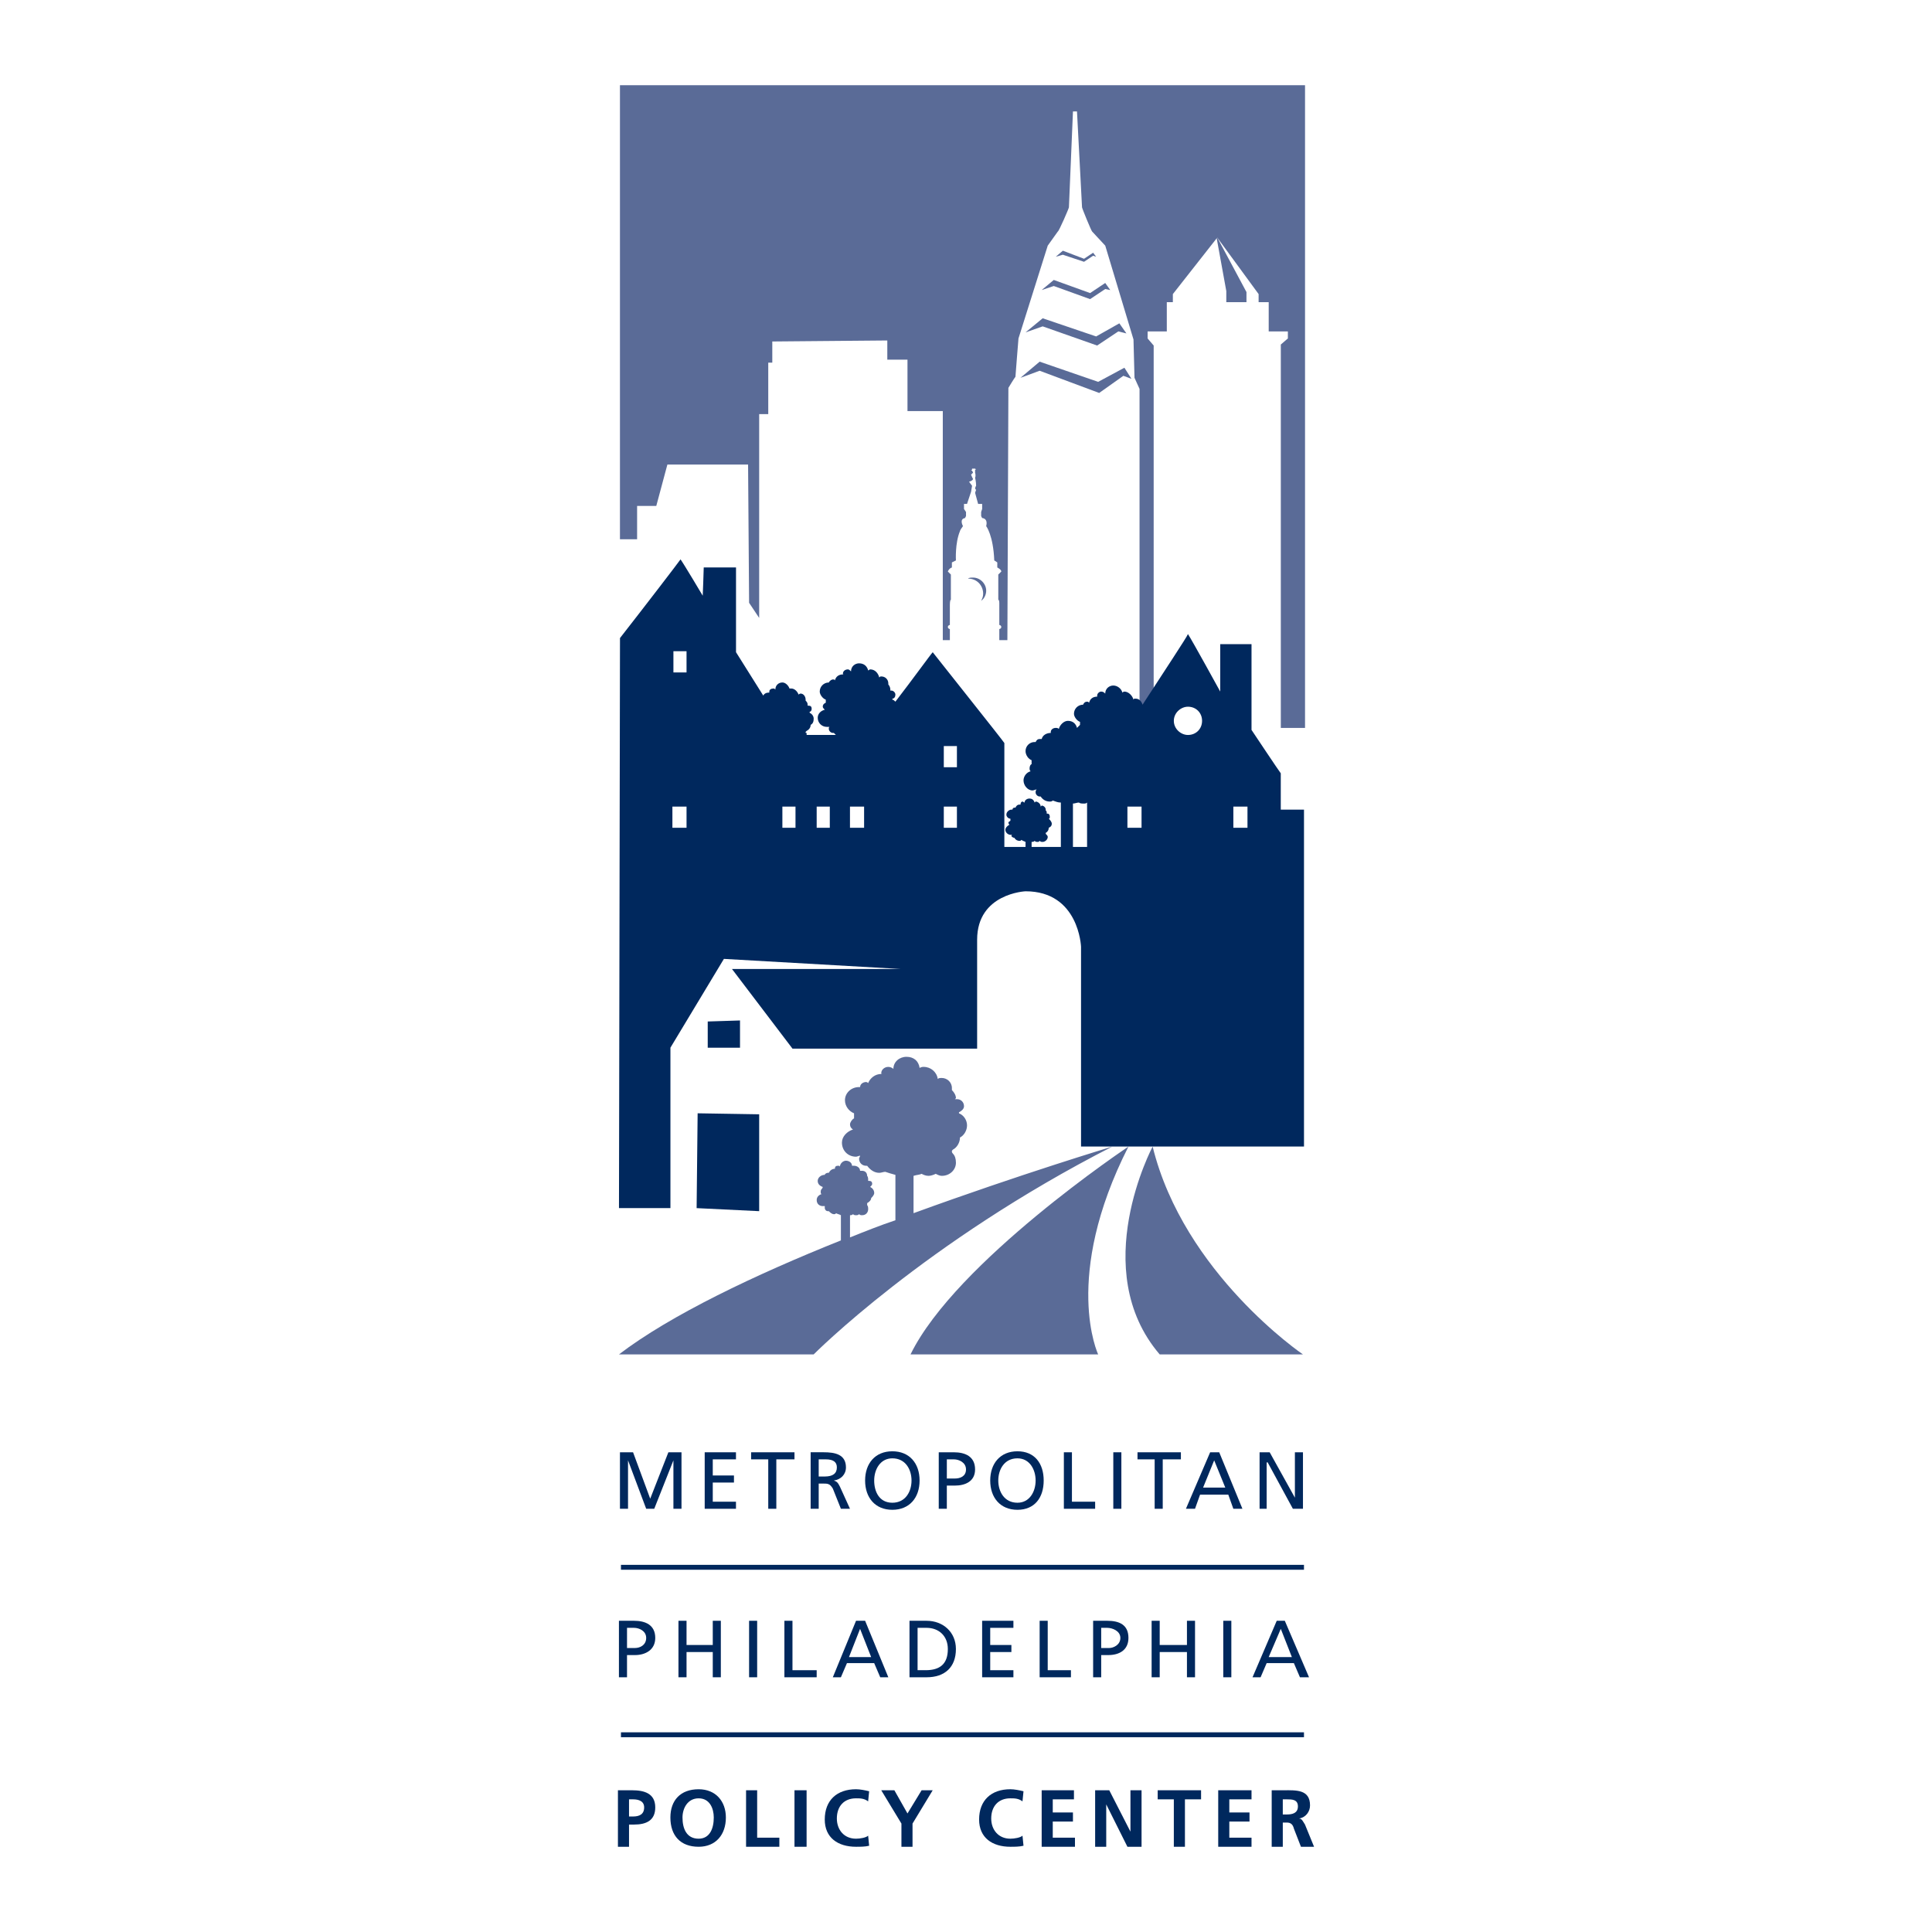 <?xml version="1.0" encoding="utf-8"?>
<!-- Generator: Adobe Illustrator 13.0.0, SVG Export Plug-In . SVG Version: 6.00 Build 14948)  -->
<!DOCTYPE svg PUBLIC "-//W3C//DTD SVG 1.0//EN" "http://www.w3.org/TR/2001/REC-SVG-20010904/DTD/svg10.dtd">
<svg version="1.0" id="Layer_1" xmlns="http://www.w3.org/2000/svg" xmlns:xlink="http://www.w3.org/1999/xlink" x="0px" y="0px"
	 width="192.756px" height="192.756px" viewBox="0 0 192.756 192.756" enable-background="new 0 0 192.756 192.756"
	 xml:space="preserve">
<g>
	<polygon fill-rule="evenodd" clip-rule="evenodd" fill="#FFFFFF" points="0,0 192.756,0 192.756,192.756 0,192.756 0,0 	"/>
	<path fill-rule="evenodd" clip-rule="evenodd" fill="#5A6B97" d="M112.584,114.395c0,0-17.212,11.477-21.742,20.736h18.723
		C109.564,135.131,105.94,127.48,112.584,114.395L112.584,114.395z"/>
	<path fill-rule="evenodd" clip-rule="evenodd" fill="#5A6B97" d="M114.999,114.395c0,0-6.542,12.281,0.705,20.736h14.293
		C129.997,135.131,118.12,127.078,114.999,114.395L114.999,114.395z"/>
	<path fill-rule="evenodd" clip-rule="evenodd" fill="#5A6B97" d="M61.853,8.504V53.8h1.711v-3.322h1.913l1.107-4.127h8.052
		l0.101,13.79l1.006,1.51V41.318h0.906v-5.134h0.403v-2.114l11.475-0.101v1.912c2.013,0,2.013,0,2.013,0v5.134
		c3.523,0,3.523,0,3.523,0s0,21.239,0,22.85h0.705v-1.107c-0.101,0-0.202-0.101-0.202-0.202c0-0.101,0.101-0.201,0.202-0.201v-2.013
		c0,0,0-0.503,0.101-0.503v-2.517l-0.302-0.302c0,0,0.101-0.302,0.403-0.403v-0.503l0.403-0.201c0,0-0.101-1.711,0.402-2.919
		c0-0.101,0.302-0.503,0.302-0.503s-0.402-0.705,0.202-0.805l0.101-0.201v-0.403l-0.202-0.302v-0.503h0.302l0.302-0.906l0.101-0.302
		l0.101-0.604l-0.302-0.403c0,0,0.403-0.101,0.403-0.302c0,0.101-0.201-0.402-0.201-0.402l0.201-0.202l-0.101-0.201h-0.101
		l0.101-0.101v-0.101h0.201h0.101l0.101,0.101h-0.101v0.302c0,0,0.101,0.302,0,0.503c0,0,0.101,0.402,0.101,0.805
		c0,0-0.201,0.302,0,0.403l-0.101,0.302l0.302,1.107h0.402v0.503l-0.101,0.302v0.403l0.101,0.201c0,0,0.604,0,0.402,0.805
		c0,0,0.705,0.906,0.806,3.422l0.302,0.201v0.503c0,0,0.402,0.201,0.402,0.403l-0.302,0.302v2.517c0,0,0.101,0,0.101,0.302
		c0,0,0,1.107,0,2.214c0.102,0,0.201,0.101,0.201,0.201c0,0.101-0.1,0.202-0.201,0.202c0,0.604,0,1.107,0,1.107h0.806l0.101-25.165
		c0,0,0.604-1.007,0.704-1.107c0-0.101,0.303-3.825,0.303-3.825l2.919-9.26l1.006-1.409c0.102,0,1.107-2.315,1.107-2.416
		s0.403-9.562,0.403-9.562h0.402c0,0,0.503,9.462,0.503,9.562s0.906,2.315,1.007,2.416l1.309,1.409l2.818,9.361
		c0,0,0.101,3.724,0.101,3.825l0.503,1.107c0,0,0,31.204,0,31.707c0.202,0,0.604,0,1.41,0V34.474l-0.604-0.705v-0.704h1.913v-2.919
		c0,0,0.402,0,0.604,0c0-0.302,0-0.805,0-0.805l4.429-5.637l4.127,5.637c0,0,0,0.503,0,0.805c0.302,0,1.007,0,1.007,0
		s0,2.517,0,2.919h1.912v0.704l-0.704,0.604v38.25h2.416V8.504H61.853L61.853,8.504z"/>
	<path fill-rule="evenodd" clip-rule="evenodd" fill="#5A6B97" d="M91.144,121.039v-3.725c0.302-0.1,0.604-0.1,0.805-0.201
		c0.202,0.102,0.403,0.201,0.705,0.201c0.202,0,0.503-0.1,0.705-0.201c0.201,0.102,0.402,0.201,0.604,0.201
		c0.806,0,1.41-0.604,1.41-1.309c0-0.402-0.101-0.705-0.302-0.906c-0.101-0.1-0.101-0.201-0.101-0.201c0-0.1,0-0.1,0.101-0.201
		c0.403-0.201,0.705-0.705,0.705-1.207c0.402-0.201,0.705-0.705,0.705-1.209c0-0.502-0.302-1.006-0.805-1.207v-0.102
		c0.201-0.1,0.503-0.301,0.503-0.604c0-0.402-0.302-0.705-0.704-0.705c-0.101,0-0.101,0-0.202,0l0.101-0.1
		c0-0.303-0.202-0.604-0.403-0.807c0-0.1,0-0.1,0-0.201c0-0.604-0.503-1.006-1.007-1.006c-0.201,0-0.302,0-0.402,0.102
		c-0.101-0.705-0.705-1.209-1.409-1.209c-0.101,0-0.202,0-0.403,0.102c-0.101-0.705-0.604-1.107-1.309-1.107
		s-1.308,0.502-1.308,1.207c-0.101-0.1-0.302-0.201-0.503-0.201c-0.403,0-0.705,0.303-0.705,0.604c0,0.102,0,0.102,0.101,0.102
		c-0.101,0-0.101,0-0.101,0c-0.604,0-1.107,0.402-1.308,0.906c0,0-0.101-0.102-0.201-0.102c-0.302,0-0.604,0.201-0.604,0.504
		c-0.101,0-0.101,0-0.101,0c-0.805,0-1.409,0.604-1.409,1.309c0,0.604,0.403,1.107,0.906,1.309c0,0.201,0,0.402,0,0.504
		c-0.201,0.1-0.403,0.402-0.403,0.604s0.101,0.402,0.302,0.502c-0.604,0.201-1.107,0.705-1.107,1.309c0,0.807,0.604,1.41,1.409,1.41
		c0.101,0,0.302-0.102,0.402-0.102c0,0.102-0.101,0.201-0.101,0.303c0,0.402,0.302,0.705,0.705,0.705h0.101
		c0.302,0.402,0.705,0.703,1.208,0.703c0.201,0,0.403-0.1,0.604-0.1c0.302,0.1,0.604,0.201,1.007,0.303l0,0v4.529
		c-1.51,0.502-3.02,1.107-4.53,1.711v-2.215c0.101,0,0.202,0,0.302-0.102c0.101,0.102,0.201,0.102,0.302,0.102s0.201,0,0.302-0.102
		c0.101,0.102,0.201,0.102,0.302,0.102c0.403,0,0.604-0.303,0.604-0.604c0-0.102,0-0.303-0.101-0.402c0,0,0,0,0-0.102c0,0,0,0,0-0.1
		c0.201-0.102,0.402-0.303,0.402-0.504c0.101-0.102,0.302-0.303,0.302-0.504c0-0.301-0.202-0.504-0.403-0.604l0,0
		c0.101-0.102,0.201-0.201,0.201-0.303c0-0.201-0.101-0.301-0.302-0.301c0,0,0,0-0.101,0v-0.102c0-0.1,0-0.301-0.101-0.402l0,0
		c0-0.303-0.202-0.504-0.503-0.504c-0.101,0-0.101,0-0.202,0c0-0.301-0.302-0.502-0.604-0.502c-0.101,0-0.101,0-0.201,0
		c0-0.303-0.302-0.504-0.604-0.504c-0.302,0-0.604,0.303-0.604,0.604c0-0.1-0.101-0.1-0.201-0.1c-0.201,0-0.302,0.1-0.302,0.301l0,0
		l0,0c-0.302,0-0.503,0.201-0.604,0.402h-0.101c-0.101,0-0.302,0.102-0.302,0.203l0,0c-0.403,0-0.705,0.301-0.705,0.604
		c0,0.301,0.201,0.502,0.503,0.604c0,0.1-0.101,0.201-0.101,0.201c-0.101,0.102-0.101,0.201-0.101,0.303c0,0.1,0,0.201,0.101,0.201
		c-0.302,0.1-0.503,0.301-0.503,0.604c0,0.402,0.302,0.604,0.604,0.604c0.101,0,0.202,0,0.202,0c0,0.102,0,0.102,0,0.201
		c0,0.102,0.101,0.303,0.302,0.303c0,0,0,0,0.101,0c0.101,0.1,0.302,0.301,0.503,0.301c0.101,0,0.201,0,0.201-0.1
		c0.201,0.1,0.302,0.1,0.503,0.201l0,0v2.516c-8.556,3.424-17.011,7.449-22.145,11.375h19.427c0,0,11.072-11.172,29.795-20.736
		C110.974,114.395,101.914,117.113,91.144,121.039L91.144,121.039z"/>
	<path fill-rule="evenodd" clip-rule="evenodd" fill="#5A6B97" d="M97.083,57.625c-0.201,0-0.403,0-0.503,0.101l0,0
		c0.906,0,1.51,0.704,1.51,1.51c0,0.302-0.101,0.503-0.201,0.705c0.302-0.201,0.503-0.604,0.503-1.007
		C98.391,58.229,97.787,57.625,97.083,57.625L97.083,57.625z"/>
	<polygon fill-rule="evenodd" clip-rule="evenodd" fill="#5A6B97" points="105.336,25.616 106.041,25.012 108.155,25.817 
		109.061,25.213 109.362,25.616 109.061,25.515 108.155,26.119 106.041,25.414 105.336,25.616 	"/>
	<polygon fill-rule="evenodd" clip-rule="evenodd" fill="#5A6B97" points="101.813,37.694 103.726,36.084 109.564,38.097 
		112.182,36.688 112.886,37.795 112.08,37.493 109.665,39.205 103.726,36.99 101.813,37.694 	"/>
	<polygon fill-rule="evenodd" clip-rule="evenodd" fill="#5A6B97" points="102.316,33.165 104.028,31.755 109.362,33.567 
		111.678,32.259 112.383,33.266 111.577,33.064 109.463,34.474 104.028,32.561 102.316,33.165 	"/>
	<polygon fill-rule="evenodd" clip-rule="evenodd" fill="#5A6B97" points="103.928,28.938 105.135,27.931 108.759,29.239 
		110.269,28.233 110.771,28.938 110.269,28.837 108.759,29.843 105.135,28.535 103.928,28.938 	"/>
	<polygon fill-rule="evenodd" clip-rule="evenodd" fill="#5A6B97" points="122.348,30.145 124.36,30.145 124.36,29.139 
		121.341,23.502 122.348,29.038 122.348,30.145 	"/>
	<polygon fill-rule="evenodd" clip-rule="evenodd" fill="#00285D" points="61.853,144.895 63.161,144.895 64.872,149.525 
		66.684,144.895 67.993,144.895 67.993,150.531 67.187,150.531 67.187,145.699 67.187,145.699 65.274,150.531 64.47,150.531 
		62.658,145.699 62.658,145.699 62.658,150.531 61.853,150.531 61.853,144.895 	"/>
	<polygon fill-rule="evenodd" clip-rule="evenodd" fill="#00285D" points="70.308,144.895 73.428,144.895 73.428,145.6 
		71.113,145.6 71.113,147.209 73.227,147.209 73.227,147.914 71.113,147.914 71.113,149.826 73.428,149.826 73.428,150.531 
		70.308,150.531 70.308,144.895 	"/>
	<polygon fill-rule="evenodd" clip-rule="evenodd" fill="#00285D" points="76.649,145.6 74.938,145.6 74.938,144.895 
		79.266,144.895 79.266,145.6 77.454,145.6 77.454,150.531 76.649,150.531 76.649,145.6 	"/>
	<path fill-rule="evenodd" clip-rule="evenodd" fill="#00285D" d="M81.682,145.6h0.705c0.805,0,1.107,0.303,1.107,0.805
		c0,0.604-0.402,0.906-1.208,0.906h-0.604V145.6L81.682,145.6z M80.877,150.531h0.805v-2.516h0.403c0.503,0,0.705,0,1.007,0.502
		l0.805,2.014h0.906l-1.007-2.215c-0.201-0.402-0.302-0.502-0.604-0.604l0,0c0.705-0.1,1.208-0.604,1.208-1.309
		c0-1.309-1.107-1.51-2.214-1.51h-1.308V150.531L80.877,150.531z"/>
	<path fill-rule="evenodd" clip-rule="evenodd" fill="#00285D" d="M87.218,147.713c0-1.107,0.604-2.215,1.812-2.215
		c1.309,0,1.913,1.107,1.913,2.215s-0.604,2.215-1.913,2.215S87.218,148.82,87.218,147.713L87.218,147.713z M86.312,147.713
		c0,1.711,1.007,2.92,2.718,2.92c1.711,0,2.718-1.209,2.718-2.92s-1.006-2.918-2.718-2.918
		C87.319,144.795,86.312,146.002,86.312,147.713L86.312,147.713z"/>
	<path fill-rule="evenodd" clip-rule="evenodd" fill="#00285D" d="M94.465,145.6h0.705c0.503,0,1.208,0.303,1.208,1.006
		c0,0.705-0.604,0.906-1.107,0.906h-0.805V145.6L94.465,145.6z M93.66,150.531h0.805v-2.314h0.805c1.007,0,2.013-0.402,2.013-1.611
		c0-1.309-1.006-1.711-2.114-1.711h-1.51V150.531L93.66,150.531z"/>
	<path fill-rule="evenodd" clip-rule="evenodd" fill="#00285D" d="M99.599,147.713c0-1.107,0.604-2.215,1.913-2.215
		c1.208,0,1.812,1.107,1.812,2.215s-0.604,2.215-1.812,2.215C100.203,149.928,99.599,148.82,99.599,147.713L99.599,147.713z
		 M98.794,147.713c0,1.711,1.007,2.92,2.718,2.92s2.617-1.209,2.617-2.92s-0.906-2.918-2.617-2.918S98.794,146.002,98.794,147.713
		L98.794,147.713z"/>
	<polygon fill-rule="evenodd" clip-rule="evenodd" fill="#00285D" points="106.142,144.895 106.947,144.895 106.947,149.826 
		109.262,149.826 109.262,150.531 106.142,150.531 106.142,144.895 	"/>
	<polygon fill-rule="evenodd" clip-rule="evenodd" fill="#00285D" points="111.074,144.895 111.879,144.895 111.879,150.531 
		111.074,150.531 111.074,144.895 	"/>
	<polygon fill-rule="evenodd" clip-rule="evenodd" fill="#00285D" points="115.201,145.6 113.489,145.6 113.489,144.895 
		117.818,144.895 117.818,145.6 116.006,145.6 116.006,150.531 115.201,150.531 115.201,145.6 	"/>
	<path fill-rule="evenodd" clip-rule="evenodd" fill="#00285D" d="M122.247,148.418h-2.215l1.107-2.719L122.247,148.418
		L122.247,148.418z M118.321,150.531h0.906l0.503-1.408h2.818l0.503,1.408h0.906l-2.315-5.637h-0.905L118.321,150.531
		L118.321,150.531z"/>
	<polygon fill-rule="evenodd" clip-rule="evenodd" fill="#00285D" points="125.669,144.895 126.676,144.895 129.192,149.424 
		129.192,149.424 129.192,144.895 129.997,144.895 129.997,150.531 128.991,150.531 126.475,145.902 126.374,145.902 
		126.374,150.531 125.669,150.531 125.669,144.895 	"/>
	<path fill-rule="evenodd" clip-rule="evenodd" fill="#00285D" d="M62.557,162.41h0.705c0.503,0,1.208,0.301,1.208,1.006
		s-0.604,1.006-1.107,1.006h-0.805V162.41L62.557,162.41z M61.752,167.342h0.805v-2.215h0.805c1.007,0,2.013-0.504,2.013-1.711
		c0-1.309-1.006-1.711-2.114-1.711h-1.51V167.342L61.752,167.342z"/>
	<polygon fill-rule="evenodd" clip-rule="evenodd" fill="#00285D" points="67.69,161.705 68.496,161.705 68.496,164.121 
		71.113,164.121 71.113,161.705 71.918,161.705 71.918,167.342 71.113,167.342 71.113,164.824 68.496,164.824 68.496,167.342 
		67.69,167.342 67.69,161.705 	"/>
	<polygon fill-rule="evenodd" clip-rule="evenodd" fill="#00285D" points="74.737,161.705 75.542,161.705 75.542,167.342 
		74.737,167.342 74.737,161.705 	"/>
	<polygon fill-rule="evenodd" clip-rule="evenodd" fill="#00285D" points="78.26,161.705 79.065,161.705 79.065,166.637 
		81.48,166.637 81.48,167.342 78.26,167.342 78.26,161.705 	"/>
	<path fill-rule="evenodd" clip-rule="evenodd" fill="#00285D" d="M86.916,165.328h-2.214l1.107-2.818L86.916,165.328
		L86.916,165.328z M83.091,167.342h0.805l0.604-1.41h2.718l0.604,1.41h0.806l-2.315-5.637h-0.906L83.091,167.342L83.091,167.342z"/>
	<path fill-rule="evenodd" clip-rule="evenodd" fill="#00285D" d="M91.546,162.41h0.906c1.208,0,2.114,0.805,2.114,2.113
		c0,1.51-0.805,2.113-2.214,2.113h-0.805V162.41L91.546,162.41z M90.741,167.342h1.711c1.812,0,2.919-1.008,2.919-2.818
		c0-1.711-1.309-2.818-2.919-2.818h-1.711V167.342L90.741,167.342z"/>
	<polygon fill-rule="evenodd" clip-rule="evenodd" fill="#00285D" points="97.988,161.705 101.108,161.705 101.108,162.41 
		98.794,162.41 98.794,164.121 100.907,164.121 100.907,164.824 98.794,164.824 98.794,166.637 101.108,166.637 101.108,167.342 
		97.988,167.342 97.988,161.705 	"/>
	<polygon fill-rule="evenodd" clip-rule="evenodd" fill="#00285D" points="103.726,161.705 104.531,161.705 104.531,166.637 
		106.847,166.637 106.847,167.342 103.726,167.342 103.726,161.705 	"/>
	<path fill-rule="evenodd" clip-rule="evenodd" fill="#00285D" d="M109.866,162.41h0.604c0.504,0,1.309,0.301,1.309,1.006
		s-0.704,1.006-1.107,1.006h-0.805V162.41L109.866,162.41z M109.061,167.342h0.806v-2.215h0.704c1.107,0,2.014-0.504,2.014-1.711
		c0-1.309-0.906-1.711-2.114-1.711h-1.409V167.342L109.061,167.342z"/>
	<polygon fill-rule="evenodd" clip-rule="evenodd" fill="#00285D" points="114.898,161.705 115.704,161.705 115.704,164.121 
		118.422,164.121 118.422,161.705 119.228,161.705 119.228,167.342 118.422,167.342 118.422,164.824 115.704,164.824 
		115.704,167.342 114.898,167.342 114.898,161.705 	"/>
	<polygon fill-rule="evenodd" clip-rule="evenodd" fill="#00285D" points="122.046,161.705 122.851,161.705 122.851,167.342 
		122.046,167.342 122.046,161.705 	"/>
	<path fill-rule="evenodd" clip-rule="evenodd" fill="#00285D" d="M128.891,165.328h-2.315l1.208-2.818L128.891,165.328
		L128.891,165.328z M124.965,167.342h0.805l0.604-1.41h2.718l0.604,1.41h0.906l-2.416-5.637h-0.806L124.965,167.342L124.965,167.342
		z"/>
	<path fill="none" stroke="#00285D" stroke-width="0.489" stroke-miterlimit="2.613" d="M61.953,156.369h68.145 M61.953,173.078
		h68.145"/>
	<path fill-rule="evenodd" clip-rule="evenodd" fill="#00285D" d="M62.758,179.521h0.402c0.604,0,1.107,0.201,1.107,0.805
		c0,0.705-0.503,0.906-1.107,0.906h-0.402V179.521L62.758,179.521z M61.651,184.252h1.107v-2.215h0.503
		c1.208,0,2.114-0.402,2.114-1.711c0-1.408-1.107-1.711-2.315-1.711h-1.409V184.252L61.651,184.252z"/>
	<path fill-rule="evenodd" clip-rule="evenodd" fill="#00285D" d="M68.093,181.332c0-0.904,0.503-1.912,1.61-1.912
		c1.107,0,1.51,1.008,1.51,1.912c0,1.107-0.402,2.115-1.51,2.115C68.496,183.447,68.093,182.439,68.093,181.332L68.093,181.332z
		 M66.885,181.332c0,1.812,1.006,2.92,2.818,2.92c1.711,0,2.718-1.207,2.718-2.92c0-1.609-1.007-2.818-2.718-2.818
		C67.892,178.514,66.885,179.621,66.885,181.332L66.885,181.332z"/>
	<polygon fill-rule="evenodd" clip-rule="evenodd" fill="#00285D" points="74.435,178.615 75.542,178.615 75.542,183.346 
		77.756,183.346 77.756,184.252 74.435,184.252 74.435,178.615 	"/>
	<polygon fill-rule="evenodd" clip-rule="evenodd" fill="#00285D" points="79.266,178.615 80.474,178.615 80.474,184.252 
		79.266,184.252 79.266,178.615 	"/>
	<path fill-rule="evenodd" clip-rule="evenodd" fill="#00285D" d="M86.715,184.15c-0.403,0.102-0.906,0.102-1.309,0.102
		c-1.812,0-3.12-0.906-3.12-2.719c0-1.912,1.208-3.02,3.12-3.02c0.402,0,0.906,0.102,1.309,0.201l-0.101,1.008
		c-0.403-0.303-0.806-0.303-1.208-0.303c-1.208,0-1.913,0.805-1.913,2.014c0,1.107,0.705,2.014,1.913,2.014
		c0.402,0,1.007-0.102,1.208-0.303L86.715,184.15L86.715,184.15z"/>
	<polygon fill-rule="evenodd" clip-rule="evenodd" fill="#00285D" points="89.936,181.938 87.922,178.615 89.231,178.615 
		90.54,180.93 91.949,178.615 93.056,178.615 91.043,181.938 91.043,184.252 89.936,184.252 89.936,181.938 	"/>
	<path fill-rule="evenodd" clip-rule="evenodd" fill="#00285D" d="M102.115,184.15c-0.402,0.102-0.906,0.102-1.309,0.102
		c-1.812,0-3.12-0.906-3.12-2.719c0-1.912,1.208-3.02,3.12-3.02c0.402,0,0.906,0.102,1.309,0.201l-0.101,1.008
		c-0.402-0.303-0.806-0.303-1.208-0.303c-1.208,0-1.912,0.805-1.912,2.014c0,1.107,0.704,2.014,1.912,2.014
		c0.402,0,1.007-0.102,1.208-0.303L102.115,184.15L102.115,184.15z"/>
	<polygon fill-rule="evenodd" clip-rule="evenodd" fill="#00285D" points="103.928,178.615 107.148,178.615 107.148,179.521 
		105.034,179.521 105.034,180.83 107.048,180.83 107.048,181.736 105.034,181.736 105.034,183.346 107.249,183.346 107.249,184.252 
		103.928,184.252 103.928,178.615 	"/>
	<polygon fill-rule="evenodd" clip-rule="evenodd" fill="#00285D" points="109.262,178.615 110.671,178.615 112.785,182.742 
		112.785,182.742 112.785,178.615 113.893,178.615 113.893,184.252 112.483,184.252 110.369,180.023 110.369,180.023 
		110.369,184.252 109.262,184.252 109.262,178.615 	"/>
	<polygon fill-rule="evenodd" clip-rule="evenodd" fill="#00285D" points="117.113,179.521 115.503,179.521 115.503,178.615 
		119.831,178.615 119.831,179.521 118.221,179.521 118.221,184.252 117.113,184.252 117.113,179.521 	"/>
	<polygon fill-rule="evenodd" clip-rule="evenodd" fill="#00285D" points="121.542,178.615 124.864,178.615 124.864,179.521 
		122.649,179.521 122.649,180.83 124.663,180.83 124.663,181.736 122.649,181.736 122.649,183.346 124.864,183.346 124.864,184.252 
		121.542,184.252 121.542,178.615 	"/>
	<path fill-rule="evenodd" clip-rule="evenodd" fill="#00285D" d="M127.984,179.521h0.402c0.504,0,1.107,0,1.107,0.703
		c0,0.705-0.604,0.807-1.107,0.807h-0.402V179.521L127.984,179.521z M126.877,184.252h1.107v-2.416h0.402
		c0.403,0,0.604,0.201,0.705,0.604l0.704,1.812h1.309l-0.905-2.215c-0.202-0.301-0.303-0.604-0.604-0.604l0,0
		c0.705-0.102,1.107-0.705,1.107-1.309c0-1.611-1.409-1.51-2.617-1.51h-1.208V184.252L126.877,184.252z"/>
	<polygon fill-rule="evenodd" clip-rule="evenodd" fill="#00285D" points="69.502,120.535 75.743,120.838 75.743,111.174 
		69.603,111.074 69.502,120.535 	"/>
	<polygon fill-rule="evenodd" clip-rule="evenodd" fill="#00285D" points="70.61,101.914 70.61,104.531 73.831,104.531 
		73.831,101.812 70.61,101.914 	"/>
	<path fill-rule="evenodd" clip-rule="evenodd" fill="#00285D" d="M127.783,80.776c0,0,0-3.422,0-3.624
		c-0.101-0.101-2.919-4.329-2.919-4.329s0-7.952,0-8.556c-0.403,0-2.718,0-3.121,0c0,0.503,0,4.731,0,4.731
		s-2.818-5.133-3.221-5.737c-0.101,0.302-2.315,3.624-4.529,7.046c-0.101-0.302-0.303-0.604-0.705-0.604
		c-0.101,0-0.201,0-0.201,0.101c-0.101-0.402-0.503-0.805-0.905-0.805c-0.102,0-0.202,0.101-0.202,0.101
		c-0.101-0.403-0.503-0.705-0.905-0.705c-0.403,0-0.806,0.302-0.806,0.805c-0.101-0.101-0.201-0.201-0.402-0.201
		s-0.403,0.201-0.403,0.403c0,0.101,0,0.101,0,0.101l0,0c-0.402,0-0.704,0.201-0.805,0.604c-0.101-0.101-0.101-0.101-0.201-0.101
		c-0.201,0-0.302,0.101-0.403,0.302l0,0c-0.503,0-0.905,0.402-0.905,0.906c0,0.302,0.302,0.705,0.604,0.805c0,0.101,0,0.202,0,0.302
		c-0.101,0.101-0.201,0.201-0.302,0.302c-0.101-0.402-0.402-0.705-0.906-0.705c-0.402,0-0.805,0.403-0.905,0.805
		c-0.102-0.101-0.202-0.101-0.303-0.101c-0.302,0-0.503,0.201-0.503,0.403c0,0.101,0,0.101,0,0.101l0,0
		c-0.402,0-0.805,0.202-0.905,0.604c0,0-0.102,0-0.202,0c-0.201,0-0.302,0.101-0.402,0.302c0,0,0,0-0.101,0
		c-0.503,0-0.906,0.403-0.906,0.906c0,0.402,0.303,0.805,0.604,0.906c0,0.101,0,0.201,0,0.403c-0.101,0-0.201,0.201-0.201,0.402
		c0,0.101,0,0.201,0.101,0.302c-0.403,0.101-0.705,0.504-0.705,0.906c0,0.503,0.402,1.006,0.906,1.006
		c0.101,0,0.302-0.101,0.402-0.101c-0.101,0.101-0.101,0.201-0.101,0.302c0,0.202,0.201,0.403,0.402,0.403c0.101,0,0.101,0,0.101,0
		c0.202,0.302,0.504,0.503,0.906,0.503c0.101,0,0.201,0,0.302-0.101c0.302,0.101,0.503,0.201,0.806,0.201l0,0V84.5h-2.919v-0.503
		c0.101,0,0.201,0,0.302-0.101c0.101,0.101,0.201,0.101,0.302,0.101s0.101,0,0.201-0.101c0.101,0.101,0.202,0.101,0.303,0.101
		c0.201,0,0.503-0.201,0.503-0.503c0-0.101-0.101-0.201-0.201-0.302v-0.101l0,0c0.201-0.101,0.302-0.302,0.302-0.503
		c0.201-0.101,0.302-0.202,0.302-0.403s-0.201-0.402-0.302-0.503l0,0c0.101,0,0.101-0.101,0.101-0.202
		c0-0.201-0.101-0.302-0.201-0.302c0,0,0,0-0.101,0l0,0c0-0.101,0-0.302-0.101-0.302v-0.101c0-0.201-0.201-0.402-0.402-0.402
		l-0.102,0.101c0-0.302-0.302-0.503-0.503-0.503l-0.101,0.101c-0.101-0.302-0.302-0.402-0.503-0.402
		c-0.303,0-0.504,0.201-0.504,0.402c-0.101,0-0.101-0.101-0.201-0.101s-0.201,0.101-0.201,0.302l0,0c0,0,0,0-0.101,0
		c-0.201,0-0.302,0.101-0.403,0.302h-0.101c-0.101,0-0.201,0.101-0.201,0.201h-0.101c-0.201,0-0.503,0.201-0.503,0.503
		c0,0.201,0.201,0.403,0.402,0.403c0,0.101,0,0.201,0,0.201c-0.101,0.101-0.201,0.101-0.201,0.201s0.101,0.201,0.101,0.201
		c-0.201,0.101-0.402,0.302-0.402,0.503c0,0.302,0.302,0.503,0.503,0.503c0.101,0,0.101,0,0.201,0c0,0-0.101,0-0.101,0.101
		s0.201,0.201,0.302,0.201l0,0c0.101,0.202,0.303,0.302,0.504,0.302c0.101,0,0.101,0,0.201-0.101
		c0.101,0.101,0.201,0.101,0.402,0.201l0,0V84.5h-2.113c0,0,0-10.167,0-10.368c-0.101-0.201-6.845-8.656-7.147-9.059
		c-0.201,0.202-2.013,2.718-3.724,4.932c-0.101-0.101-0.201-0.201-0.302-0.201v-0.101c0.202,0,0.302-0.201,0.302-0.402
		c0-0.202-0.201-0.403-0.403-0.403h-0.101v-0.101c0-0.201-0.101-0.402-0.201-0.503v-0.101c0-0.403-0.302-0.705-0.705-0.705
		c-0.101,0-0.101,0-0.201,0.101c-0.101-0.403-0.402-0.805-0.906-0.805c-0.101,0-0.101,0.101-0.201,0.101
		c-0.101-0.403-0.403-0.705-0.906-0.705c-0.402,0-0.805,0.302-0.805,0.805c-0.101-0.101-0.201-0.201-0.302-0.201
		c-0.302,0-0.503,0.201-0.503,0.402c0,0.101,0,0.101,0.101,0.101c-0.101,0-0.101,0-0.101,0c-0.403,0-0.705,0.202-0.805,0.604
		c0-0.101-0.101-0.101-0.201-0.101s-0.302,0.101-0.403,0.302l0,0c-0.503,0-0.906,0.402-0.906,0.906c0,0.302,0.302,0.705,0.604,0.805
		c0,0.101,0,0.201,0,0.302c-0.202,0.101-0.302,0.201-0.302,0.402c0,0.101,0.101,0.201,0.202,0.302
		c-0.403,0.101-0.705,0.402-0.705,0.805c0,0.503,0.403,0.906,0.906,0.906c0.101,0,0.201,0,0.302,0c-0.101,0-0.101,0.101-0.101,0.201
		c0,0.201,0.201,0.403,0.403,0.403c0.101,0,0.101,0,0.101,0c0.101,0.101,0.101,0.101,0.201,0.202h-2.919c0-0.101,0-0.101,0-0.202
		c-0.101,0-0.101,0-0.101-0.101c0,0,0,0,0.101-0.101c0.201-0.101,0.403-0.302,0.403-0.604c0.201-0.101,0.302-0.302,0.302-0.604
		s-0.201-0.503-0.403-0.604v-0.101c0.101,0,0.202-0.101,0.202-0.302c0-0.201-0.101-0.302-0.302-0.302h-0.101
		c0-0.101,0-0.101,0-0.101c0-0.201-0.101-0.302-0.201-0.403c0-0.101,0-0.101,0-0.101c0-0.302-0.202-0.604-0.503-0.604
		c-0.101,0-0.202,0.101-0.202,0.101c-0.101-0.302-0.402-0.604-0.704-0.604c-0.101,0-0.201,0-0.201,0
		c-0.101-0.302-0.403-0.604-0.705-0.604c-0.403,0-0.705,0.302-0.705,0.704c-0.101-0.101-0.101-0.101-0.201-0.101
		c-0.201,0-0.402,0.101-0.402,0.302c0,0,0,0,0,0.101l0,0c-0.302,0-0.503,0.101-0.604,0.302l-2.718-4.329c0,0,0-7.952,0-8.455
		c-0.402,0-2.818,0-3.221,0c0,0.403-0.101,2.818-0.101,2.818s-1.913-3.221-2.215-3.624c-0.201,0.302-3.522,4.63-6.039,7.851
		l-0.101,56.871h5.133v-16.004l5.335-8.858l17.615,1.006h-16.81l6.04,7.951h18.42v-10.87c0-4.63,4.831-4.832,4.831-4.832
		c5.335,0,5.536,5.536,5.536,5.536v19.929h22.245V88.124v-7.348H127.783L127.783,80.776z M67.086,80.474h1.41v2.114h-1.41V80.474
		L67.086,80.474z M67.187,64.973h1.309v2.114h-1.309V64.973L67.187,64.973z M78.058,80.474h1.309v2.114h-1.309V80.474L78.058,80.474
		z M81.48,80.474h1.309v2.114H81.48V80.474L81.48,80.474z M84.802,80.474h1.409v2.114h-1.409V80.474L84.802,80.474z M94.163,80.474
		h1.309v2.114h-1.309V80.474L94.163,80.474z M94.163,74.435h1.309v2.114h-1.309V74.435L94.163,74.435z M110.369,75.944h-0.101
		C110.369,75.944,110.369,75.944,110.369,75.944L110.369,75.944L110.369,75.944z M107.048,84.5v-4.329
		c0.201,0,0.402-0.101,0.604-0.101c0.101,0.101,0.302,0.101,0.504,0.101c0.101,0,0.201,0,0.302-0.101c0,1.711,0,4.429,0,4.429
		H107.048L107.048,84.5z M112.483,80.474h1.409v2.114h-1.409V80.474L112.483,80.474z M118.522,73.328
		c-0.704,0-1.409-0.604-1.409-1.41s0.705-1.409,1.409-1.409c0.806,0,1.409,0.604,1.409,1.409S119.328,73.328,118.522,73.328
		L118.522,73.328z M123.052,80.474h1.409v2.114h-1.409V80.474L123.052,80.474z"/>
</g>
</svg>
